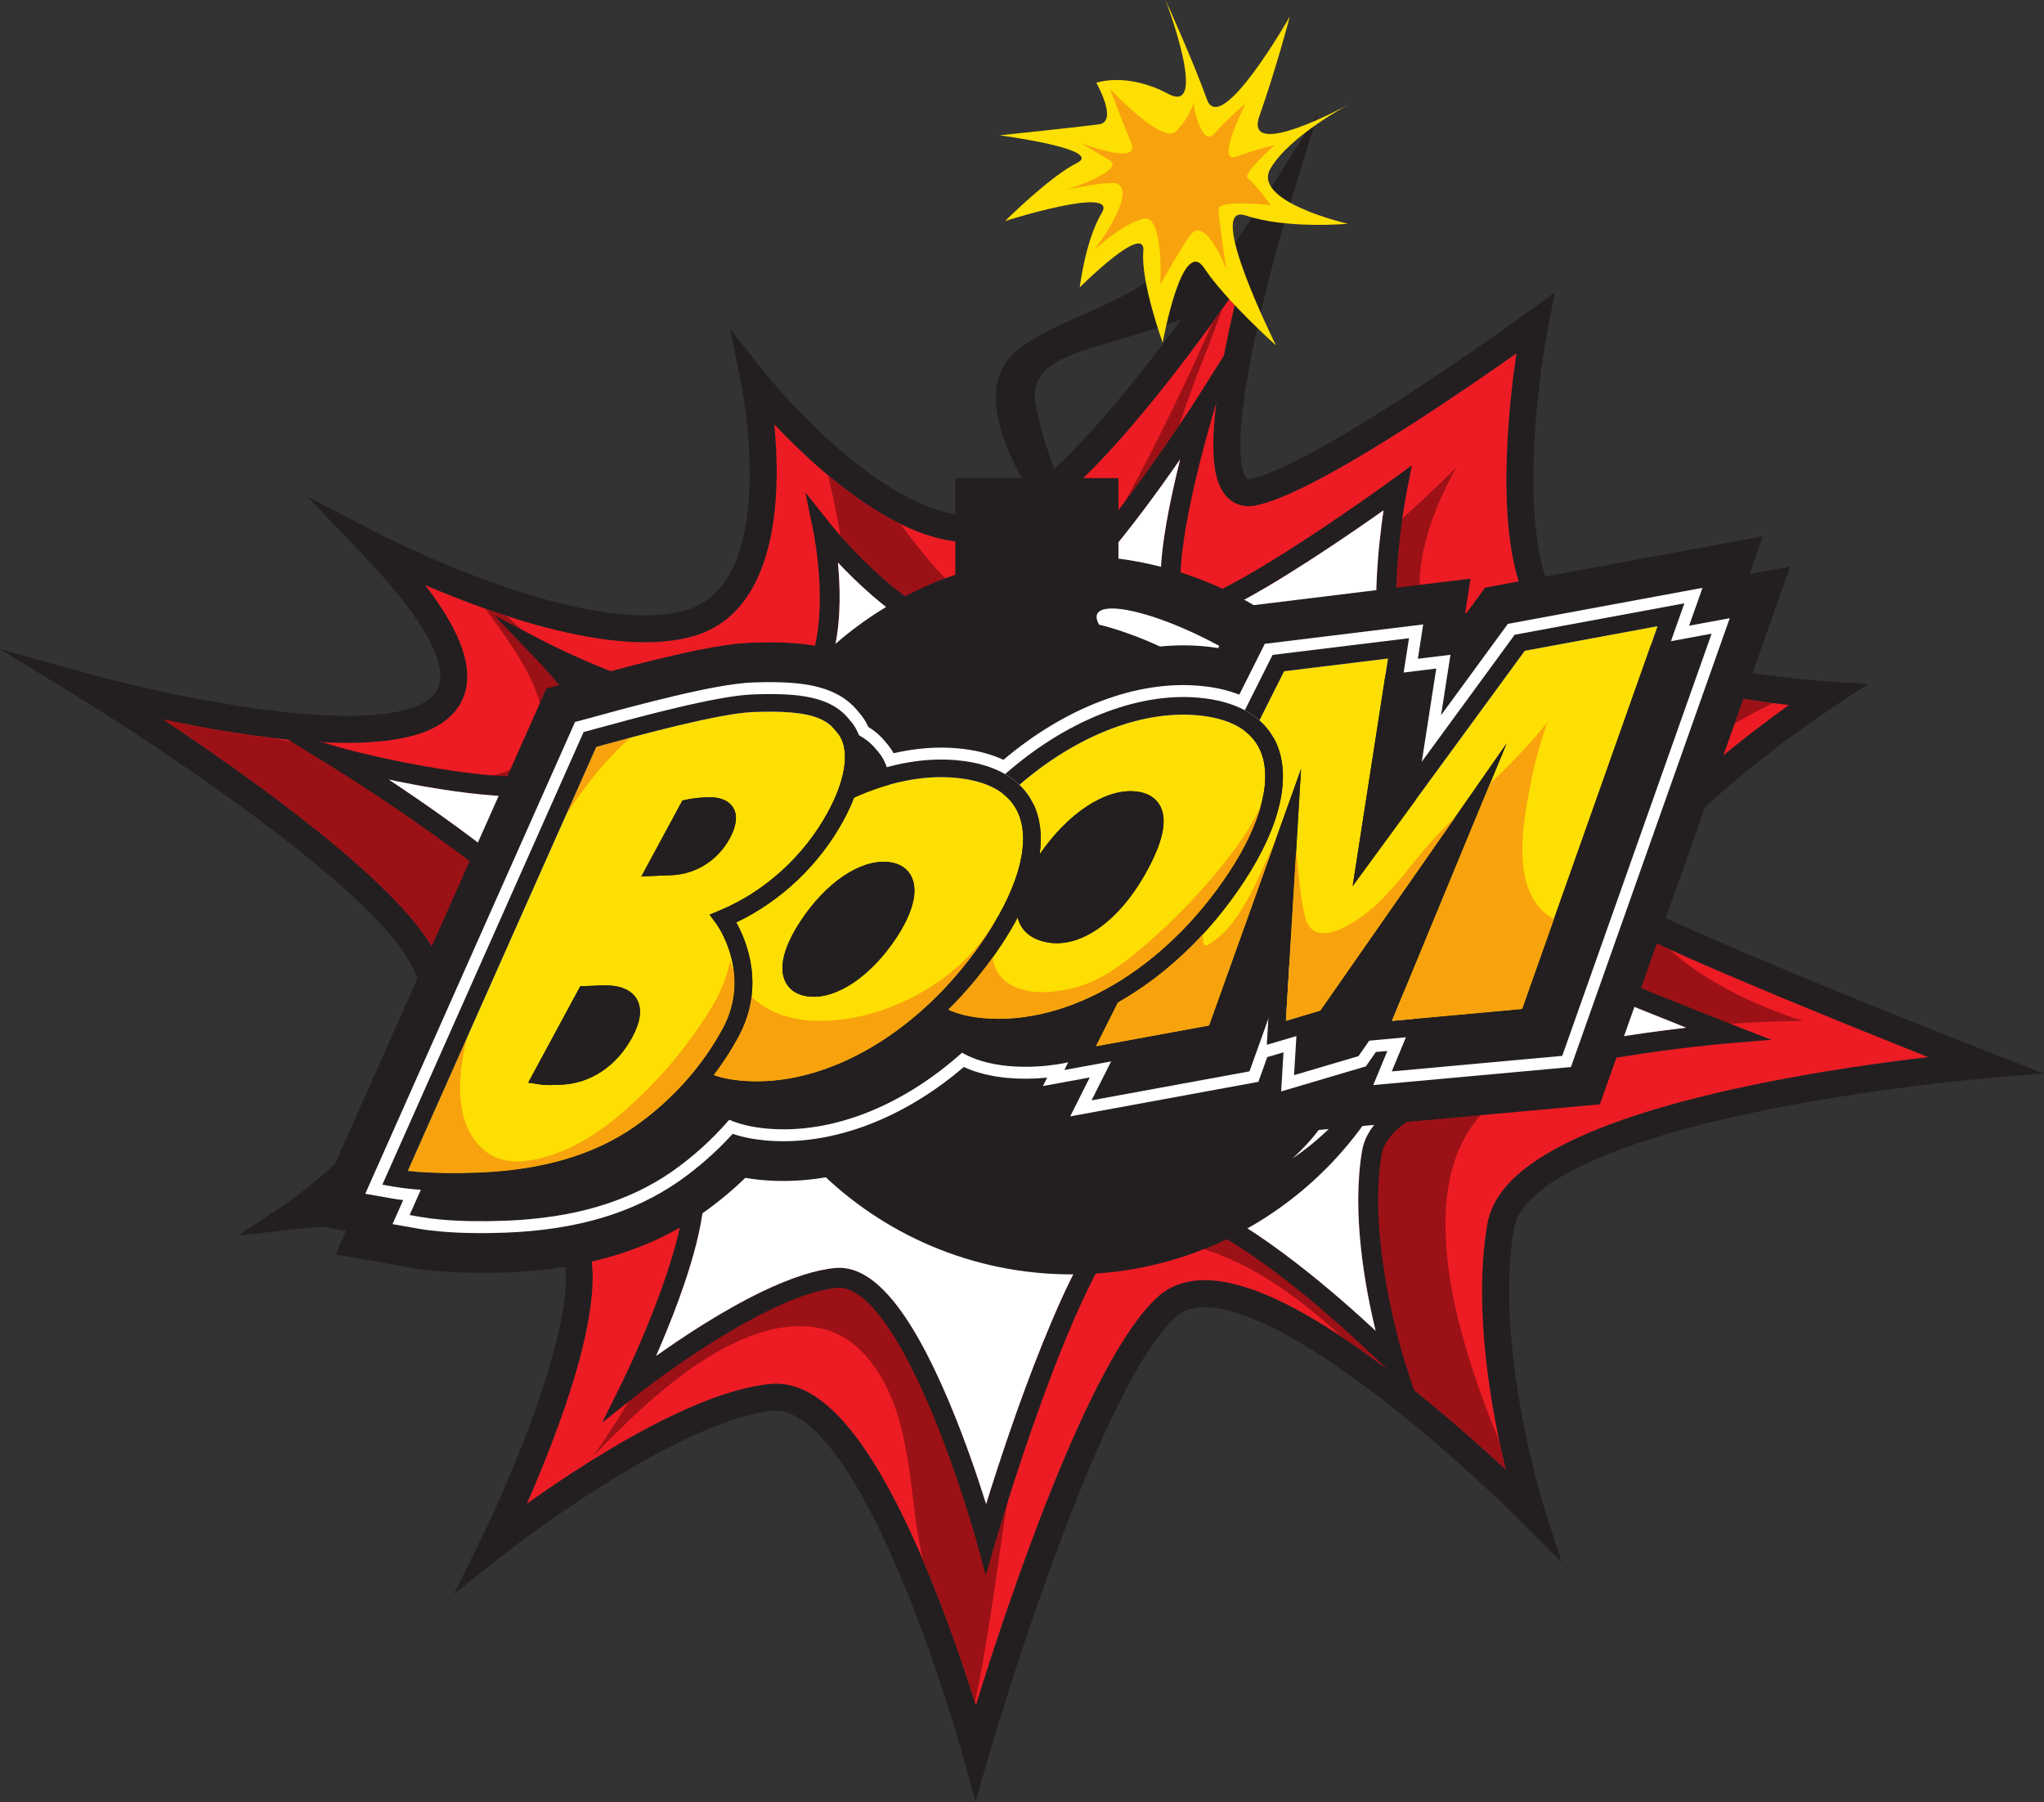 <?xml version="1.0" encoding="UTF-8"?><svg xmlns="http://www.w3.org/2000/svg" xmlns:xlink="http://www.w3.org/1999/xlink" height="464.4" preserveAspectRatio="xMidYMid meet" version="1.0" viewBox="34.3 65.5 526.7 464.4" width="526.7" zoomAndPan="magnify"><rect x="34.3" y="65.5" width="526.7" height="464.4" fill="#333333" stroke="none"/><g><g id="change1_1"><path d="M 422.281 444.109 C 415.484 437.793 405.555 428.949 394.785 420.613 C 367.133 399.211 348.027 391.531 336.379 397.141 C 335.02 397.793 333.766 398.637 332.648 399.648 C 314.773 415.797 293.836 478.863 285.77 504.844 C 282.91 495.727 278.371 482.238 272.762 468.957 C 258.934 436.195 245.887 420.871 232.871 422.109 C 225.895 422.77 217.254 425.562 207.199 430.402 C 193.305 437.094 179.375 446.34 170.098 452.949 C 172.527 447.395 175.406 440.461 178.078 433.133 C 186.703 409.48 189.102 393.062 185.211 384.336 C 183.547 380.613 180.695 378.094 176.957 377.051 C 160.77 372.531 135.832 373.309 121.113 374.316 C 125.457 370.652 130.684 365.781 135.523 360.062 C 150.391 342.488 154.168 325.473 146.449 310.848 C 136.98 292.91 99.113 265.98 76.402 250.918 C 97.809 255.461 130.535 260.539 145.582 253.301 C 145.586 253.301 145.586 253.297 145.586 253.297 C 151.863 250.277 153.883 245.785 154.469 242.547 C 155.699 235.773 152.219 227.113 143.859 216.281 C 162.195 224.145 193.141 235.082 212.91 229.453 C 214.309 229.055 215.66 228.543 216.934 227.93 C 235.215 219.129 235.398 191.062 233.836 174.867 C 246.676 188.484 272.801 211.965 293.586 203.422 C 294.117 203.199 294.668 202.957 295.215 202.691 C 313.516 193.883 338.941 160.105 353.773 138.703 C 352.848 142.418 351.906 146.398 351.031 150.434 C 344.18 182.164 347.367 190.18 350.363 193.449 C 352.301 195.562 355.031 196.367 358.055 195.723 C 361.02 195.086 364.762 193.672 369.496 191.391 C 386.93 182.996 412.793 165.23 425.047 156.57 C 424.102 162.996 422.961 172.438 422.586 182.535 C 421.652 207.402 425.836 223.391 435.016 230.055 C 450.008 240.945 479.859 245.488 495.27 247.172 C 490.289 250.746 483.555 255.781 476.797 261.449 C 458.426 276.848 449.777 288.504 450.367 297.074 C 450.574 300.09 452.031 304.262 457.797 307.027 C 475.746 315.645 511.648 330.141 531.117 337.891 C 508.664 340.512 465.148 346.93 439.148 359.449 C 425.988 365.785 418.914 372.844 417.531 381.023 C 413.812 403.016 418.633 429.09 422.281 444.109 Z M 442.168 365.727 C 476.422 349.234 545.266 343.422 545.957 343.367 L 560.973 342.133 L 546.938 336.648 C 546.332 336.414 485.824 312.754 460.812 300.75 C 457.871 299.34 457.398 297.789 457.316 296.598 C 456.539 285.293 487.41 260.461 507.051 247.465 L 515.719 241.73 L 505.348 241.086 C 504.871 241.055 457.785 237.984 439.109 224.418 C 424.41 213.746 429.918 166.727 433.281 149.508 L 434.984 140.797 L 427.812 146.023 C 427.426 146.309 388.949 174.297 366.477 185.113 C 362.305 187.121 358.98 188.398 356.594 188.91 C 355.809 189.078 355.652 188.906 355.5 188.742 C 354.742 187.914 351.293 182.254 357.836 151.945 C 361.391 135.461 366.137 119.965 366.184 119.812 L 373.883 94.77 L 359.906 116.93 C 359.484 117.602 317.176 184.387 292.195 196.414 C 291.77 196.617 291.352 196.809 290.938 196.977 C 271.605 204.922 241.457 174.156 231.469 161.633 L 222.43 150.297 L 225.332 164.504 C 225.43 164.973 234.703 211.645 213.91 221.652 C 212.996 222.094 212.02 222.465 211.004 222.754 C 184.723 230.234 132.598 203.371 132.074 203.102 L 113.438 193.406 L 127.949 208.598 C 145.734 227.211 148.461 236.656 147.617 241.301 C 147.336 242.848 146.504 245.125 142.566 247.02 C 142.562 247.02 142.562 247.023 142.562 247.023 C 125.527 255.219 75.84 244.281 58.129 239.375 L 34.305 232.773 L 55.379 245.699 C 56.098 246.141 127.699 290.254 140.285 314.098 C 155.742 343.371 108.066 375.605 107.586 375.926 L 95.574 383.918 L 109.91 382.285 C 110.336 382.238 152.723 377.516 175.086 383.762 C 176.828 384.246 178.023 385.332 178.848 387.176 C 185.242 401.508 166.047 446.297 158.109 462.348 L 151.223 476.273 L 163.398 466.621 C 163.637 466.43 187.398 447.668 210.223 436.68 C 219.531 432.195 227.375 429.629 233.531 429.043 C 238.852 428.539 250.184 433.395 266.32 471.609 C 275.902 494.297 282.328 517.645 282.391 517.879 L 285.656 529.82 L 289.098 517.93 C 289.371 516.988 316.586 423.547 337.316 404.816 C 337.949 404.242 338.633 403.785 339.402 403.414 C 348.055 399.25 366.191 407.301 390.473 426.086 C 409.77 441.016 426.34 457.629 426.504 457.793 L 436.703 468.055 L 432.289 454.273 C 432.16 453.863 419.207 412.883 424.402 382.188 C 425.367 376.477 431.344 370.938 442.168 365.727" fill="#231f20"/></g><g id="change2_1"><path d="M 439.148 359.449 C 465.148 346.93 508.664 340.512 531.117 337.891 C 511.648 330.141 475.746 315.645 457.797 307.027 C 452.031 304.262 450.574 300.09 450.367 297.074 C 449.777 288.504 458.426 276.848 476.797 261.449 C 483.555 255.781 490.289 250.746 495.27 247.172 C 479.859 245.488 450.008 240.945 435.016 230.055 C 425.836 223.391 421.652 207.402 422.586 182.535 C 422.961 172.438 424.102 162.996 425.047 156.57 C 412.793 165.23 386.93 182.996 369.496 191.391 C 364.762 193.672 361.02 195.086 358.055 195.723 C 355.031 196.367 352.301 195.562 350.363 193.449 C 347.367 190.18 344.18 182.164 351.031 150.434 C 351.906 146.398 352.848 142.418 353.773 138.703 C 338.941 160.105 313.516 193.883 295.215 202.691 C 294.668 202.957 294.117 203.199 293.586 203.422 C 272.801 211.965 246.676 188.484 233.836 174.867 C 235.398 191.062 235.215 219.129 216.934 227.93 C 215.66 228.543 214.309 229.055 212.91 229.453 C 193.141 235.082 162.195 224.145 143.859 216.281 C 152.219 227.113 155.699 235.773 154.469 242.547 C 153.883 245.785 151.863 250.277 145.586 253.297 C 145.586 253.297 145.586 253.301 145.582 253.301 C 130.535 260.539 97.809 255.461 76.402 250.918 C 99.113 265.98 136.98 292.91 146.449 310.848 C 154.168 325.473 150.391 342.488 135.523 360.062 C 130.684 365.781 125.457 370.652 121.113 374.316 C 135.832 373.309 160.77 372.531 176.957 377.051 C 180.695 378.094 183.547 380.613 185.211 384.336 C 189.102 393.062 186.703 409.48 178.078 433.133 C 175.406 440.461 172.527 447.395 170.098 452.949 C 179.375 446.34 193.305 437.094 207.199 430.402 C 217.254 425.562 225.895 422.77 232.871 422.109 C 245.887 420.871 258.934 436.195 272.762 468.957 C 278.371 482.238 282.91 495.727 285.77 504.844 C 293.836 478.863 314.773 415.797 332.648 399.648 C 333.766 398.637 335.02 397.793 336.379 397.141 C 348.027 391.531 367.133 399.211 394.785 420.613 C 405.555 428.949 415.484 437.793 422.281 444.109 C 418.633 429.09 413.812 403.016 417.531 381.023 C 418.914 372.844 425.988 365.785 439.148 359.449" fill="#ed1c24"/></g><g id="change3_1"><path d="M 146.449 310.848 C 147.855 313.512 148.875 316.262 149.52 319.074 C 153.453 315.914 157.188 312.508 160.062 308.473 C 165.652 300.625 165.766 292.109 160.648 283.922 C 155.301 275.363 146.98 269.188 137.902 264.59 C 137.711 264.543 137.516 264.504 137.32 264.457 C 128.145 262.285 119.438 258.609 110.188 256.734 C 108.32 256.355 106.449 256.012 104.574 255.676 C 94.609 254.5 84.664 252.672 76.402 250.918 C 99.113 265.98 136.98 292.91 146.449 310.848" fill="#9c1116"/></g><g id="change3_2"><path d="M 141.766 369.391 C 148.781 365.711 155.668 361.719 162.934 358.535 C 174.281 353.555 188.16 349.836 198.953 358.176 C 209.289 366.164 212.336 378.965 210.305 391.441 C 207.922 406.07 200.816 419.777 192.914 432.148 C 191.074 435.027 189.172 437.863 187.207 440.656 C 188.852 438.938 190.516 437.23 192.215 435.559 C 201.98 425.949 212.871 416.137 225.586 410.625 C 235.559 406.305 247.391 405.055 255.828 413.246 C 266.656 423.758 268.23 440.512 269.922 454.691 C 270.434 458.977 271.199 463.203 272.098 467.402 C 272.32 467.922 272.539 468.43 272.762 468.957 C 278.219 481.875 282.656 494.98 285.527 504.074 C 288.668 489.441 290.59 474.57 292.773 459.762 C 295.082 444.082 298.379 428.625 301.395 413.074 C 303.453 402.484 306.625 388.457 318.613 385.082 C 325.402 383.172 333.102 384.293 339.836 385.996 C 347.102 387.836 354.035 390.824 360.418 394.762 C 367.566 399.168 374.02 404.406 380.148 410.035 C 384.73 413.082 389.609 416.605 394.785 420.613 C 405.555 428.949 415.484 437.793 422.281 444.109 C 421.742 441.883 421.176 439.406 420.613 436.746 C 418.594 431.973 416.738 427.129 415.066 422.246 C 410.34 408.434 406.395 393.59 406.805 378.863 C 407.164 366.164 411.117 355.234 421.633 347.625 C 434.355 338.418 449.742 333.555 465.129 331.113 C 476.293 329.344 487.586 328.602 498.906 328.609 C 493.754 326.93 488.723 324.977 483.895 322.684 C 477.23 319.527 470.301 315.43 464.605 310.195 C 462.141 309.074 459.848 308.012 457.797 307.027 C 452.031 304.262 450.574 300.09 450.367 297.074 C 450.184 294.379 450.91 291.379 452.57 288.051 C 452.234 280.914 455.25 274.109 460.332 268.441 C 468.781 259.012 479.645 252.324 491.156 246.691 C 488.445 246.355 485.445 245.941 482.27 245.445 C 474.344 248.117 466.352 250.551 458.07 251.871 C 441.301 254.547 422.457 251.746 409.734 239.504 C 400.836 230.941 398.492 218.961 401.137 207.145 C 402.797 199.734 405.785 192.668 409.543 186.016 C 403.316 192.09 397.016 198.109 390.367 203.695 C 384.395 208.715 378.105 213.578 371.168 217.207 C 365.34 220.258 358.512 223.086 351.777 222.363 C 340.938 221.195 334.125 212.383 333.594 201.859 C 332.941 188.941 337.723 176.004 342.055 164.051 C 344.246 158.004 347.051 151.672 349.191 145.223 C 348.41 146.32 347.605 147.441 346.781 148.574 C 340.285 163.414 333.117 178.125 325.477 192.418 C 321.953 199.004 318.223 205.574 313.648 211.504 C 310.109 216.09 306.082 220.695 300.738 223.199 C 288.805 228.789 276.387 213.406 270.055 205.414 C 268.781 203.805 267.539 202.168 266.312 200.512 C 259.727 197.277 253.352 192.734 247.688 187.996 C 249.902 197.492 251.902 207.023 252.172 216.848 C 252.535 230.066 249.449 243.867 237.672 251.535 C 227.516 258.148 215.473 257.004 204.723 252.43 C 189.402 245.91 176.934 235.277 164.797 224.207 C 162.957 223.609 161.145 222.992 159.371 222.367 C 160.727 224.148 162.055 225.949 163.324 227.793 C 168.336 235.062 176.805 247.145 173.215 256.613 C 171.434 261.312 167.031 263.805 162.348 265.055 C 155.957 266.762 149.289 266.613 142.789 265.555 C 146.793 267.898 150.559 270.598 153.949 273.723 C 158.711 278.109 163.242 283.648 165.098 289.969 C 167.258 297.305 165.266 303.996 160.746 309.977 C 157.684 314.027 153.84 317.43 149.84 320.617 C 152.02 332.836 147.188 346.277 135.523 360.062 C 130.684 365.781 125.457 370.652 121.113 374.316 C 124.57 374.082 128.598 373.855 132.938 373.711 C 135.953 372.41 138.891 370.898 141.766 369.391" fill="#9c1116"/></g><g id="change3_3"><path d="M 123.047 258.457 C 121.285 257.867 119.512 257.316 117.73 256.785 C 117.129 256.758 116.523 256.727 115.918 256.691 C 120.535 257.984 125.062 259.516 129.668 260.891 C 127.457 260.008 125.238 259.195 123.047 258.457" fill="#9c1116"/></g><g id="change1_2"><path d="M 388.777 408.418 C 383.777 403.773 376.477 397.27 368.559 391.141 C 348.227 375.402 334.18 369.758 325.613 373.883 C 324.613 374.363 323.691 374.984 322.871 375.727 C 309.727 387.602 294.332 433.973 288.402 453.074 C 286.301 446.371 282.961 436.453 278.84 426.688 C 268.672 402.598 259.078 391.332 249.508 392.238 C 244.375 392.727 238.023 394.781 230.633 398.34 C 220.414 403.258 210.176 410.055 203.352 414.914 C 205.137 410.832 207.258 405.734 209.219 400.348 C 215.559 382.957 217.324 370.887 214.465 364.469 C 213.242 361.73 211.145 359.879 208.395 359.109 C 196.492 355.789 178.156 356.359 167.336 357.102 C 170.527 354.406 174.371 350.824 177.93 346.621 C 188.863 333.699 191.641 321.188 185.965 310.434 C 179 297.246 151.16 277.445 134.461 266.371 C 150.199 269.711 174.266 273.445 185.328 268.121 C 189.945 265.898 191.43 262.594 191.859 260.215 C 192.766 255.234 190.203 248.867 184.059 240.902 C 197.539 246.688 220.293 254.727 234.832 250.59 C 235.859 250.297 236.855 249.918 237.789 249.469 C 251.23 242.996 251.367 222.359 250.215 210.453 C 259.656 220.465 278.863 237.727 294.148 231.445 C 294.539 231.285 294.941 231.105 295.348 230.91 C 308.801 224.434 327.5 199.598 338.402 183.863 C 337.723 186.594 337.027 189.52 336.387 192.488 C 331.348 215.82 333.691 221.711 335.895 224.113 C 337.32 225.668 339.328 226.262 341.551 225.785 C 343.73 225.32 346.484 224.277 349.965 222.602 C 362.781 216.43 381.801 203.367 390.809 197 C 390.113 201.723 389.273 208.668 388.996 216.09 C 388.312 234.371 391.387 246.129 398.137 251.031 C 409.16 259.039 431.109 262.379 442.441 263.613 C 438.777 266.246 433.824 269.945 428.859 274.113 C 415.348 285.438 408.992 294.004 409.426 300.309 C 409.578 302.523 410.648 305.594 414.887 307.629 C 428.086 313.961 454.48 324.621 468.797 330.316 C 452.289 332.246 420.293 336.965 401.176 346.168 C 391.5 350.828 386.301 356.02 385.281 362.035 C 382.547 378.203 386.09 397.375 388.777 408.418 Z M 403.398 350.785 C 428.582 338.66 479.199 334.387 479.711 334.344 L 490.75 333.438 L 480.43 329.406 C 479.984 329.23 435.496 311.836 417.105 303.008 C 414.941 301.973 414.594 300.832 414.535 299.957 C 413.965 291.645 436.66 273.387 451.102 263.832 L 457.477 259.613 L 449.848 259.141 C 449.5 259.117 414.879 256.859 401.148 246.887 C 390.34 239.039 394.391 204.465 396.863 191.809 L 398.113 185.402 L 392.84 189.246 C 392.555 189.453 364.266 210.031 347.742 217.988 C 344.676 219.465 342.23 220.402 340.477 220.777 C 339.898 220.902 339.781 220.777 339.672 220.652 C 339.113 220.047 336.578 215.883 341.387 193.598 C 344.004 181.477 347.492 170.086 347.527 169.973 L 353.188 151.559 L 342.914 167.852 C 342.602 168.348 311.492 217.453 293.125 226.297 C 292.812 226.445 292.504 226.586 292.203 226.711 C 277.988 232.551 255.82 209.93 248.477 200.723 L 241.828 192.387 L 243.965 202.832 C 244.035 203.18 250.855 237.492 235.566 244.855 C 234.895 245.18 234.176 245.449 233.43 245.66 C 214.105 251.16 175.781 231.41 175.395 231.211 L 161.691 224.086 L 172.363 235.254 C 185.438 248.938 187.441 255.883 186.82 259.301 C 186.613 260.438 186.004 262.109 183.109 263.504 C 183.105 263.504 183.105 263.508 183.105 263.508 C 170.578 269.531 134.047 261.488 121.027 257.883 L 103.508 253.027 L 119.004 262.531 C 119.531 262.859 172.176 295.293 181.434 312.824 C 192.797 334.348 157.742 358.047 157.391 358.285 L 148.555 364.16 L 159.098 362.961 C 159.41 362.926 190.578 359.453 207.02 364.047 C 208.301 364.402 209.18 365.199 209.785 366.555 C 214.488 377.094 200.371 410.027 194.539 421.824 L 189.477 432.066 L 198.426 424.969 C 198.602 424.828 216.074 411.035 232.855 402.953 C 239.699 399.66 245.465 397.77 249.992 397.34 C 253.902 396.969 262.234 400.539 274.102 428.637 C 281.148 445.32 285.871 462.488 285.918 462.656 L 288.32 471.438 L 290.848 462.695 C 291.051 462.004 311.059 393.301 326.305 379.527 C 326.77 379.105 327.27 378.77 327.836 378.496 C 334.199 375.434 347.535 381.352 365.387 395.164 C 379.574 406.141 391.758 418.355 391.879 418.48 L 399.379 426.023 L 396.133 415.891 C 396.035 415.59 386.516 385.461 390.332 362.887 C 391.043 358.688 395.438 354.617 403.398 350.785" fill="#231f20"/></g><g id="change4_1"><path d="M 401.176 346.168 C 420.293 336.965 452.289 332.246 468.797 330.316 C 454.48 324.621 428.086 313.961 414.887 307.629 C 410.648 305.594 409.578 302.523 409.426 300.309 C 408.992 294.004 415.348 285.438 428.859 274.113 C 433.824 269.945 438.777 266.246 442.441 263.613 C 431.109 262.379 409.16 259.039 398.137 251.031 C 391.387 246.129 388.312 234.371 388.996 216.09 C 389.273 208.668 390.113 201.723 390.809 197 C 381.801 203.367 362.781 216.43 349.965 222.602 C 346.484 224.277 343.73 225.32 341.551 225.785 C 339.328 226.262 337.32 225.668 335.895 224.113 C 333.691 221.711 331.348 215.82 336.387 192.488 C 337.027 189.52 337.723 186.594 338.402 183.863 C 327.5 199.598 308.801 224.434 295.348 230.91 C 294.941 231.105 294.539 231.285 294.148 231.445 C 278.863 237.727 259.656 220.465 250.215 210.453 C 251.367 222.359 251.23 242.996 237.789 249.469 C 236.855 249.918 235.859 250.297 234.832 250.59 C 220.293 254.727 197.539 246.688 184.059 240.902 C 190.203 248.867 192.766 255.234 191.859 260.215 C 191.43 262.594 189.945 265.898 185.328 268.121 C 174.266 273.445 150.199 269.711 134.461 266.371 C 151.16 277.445 179 297.246 185.965 310.434 C 191.641 321.188 188.863 333.699 177.93 346.621 C 174.371 350.824 170.527 354.406 167.336 357.102 C 178.156 356.359 196.492 355.789 208.395 359.109 C 211.145 359.879 213.242 361.73 214.465 364.469 C 217.324 370.887 215.559 382.957 209.219 400.348 C 207.258 405.734 205.137 410.832 203.352 414.914 C 210.176 410.055 220.414 403.258 230.633 398.34 C 238.023 394.781 244.375 392.727 249.508 392.238 C 259.078 391.332 268.672 402.598 278.84 426.688 C 282.961 436.453 286.301 446.371 288.402 453.074 C 294.332 433.973 309.727 387.602 322.871 375.727 C 323.691 374.984 324.613 374.363 325.613 373.883 C 334.18 369.758 348.227 375.402 368.559 391.141 C 376.477 397.27 383.777 403.773 388.777 408.418 C 386.09 397.375 382.547 378.203 385.281 362.035 C 386.301 356.02 391.5 350.828 401.176 346.168" fill="#fff"/></g><g id="change1_3"><path d="M 322.504 209.441 L 322.504 188.707 L 307 188.707 C 304.848 183.496 302.273 176.316 301.133 169.473 C 298.996 156.648 316.094 155.938 336.039 148.812 C 355.988 141.688 340.316 116.754 340.316 116.754 L 333.902 122.453 C 344.59 140.977 306.117 145.25 294.723 157.359 C 286.734 165.848 293.086 180.617 297.605 188.707 L 280.473 188.707 L 280.473 213.598 C 244.008 226.039 217.781 260.59 217.781 301.266 C 217.781 352.414 259.246 393.879 310.395 393.879 C 361.543 393.879 403.008 352.414 403.008 301.266 C 403.008 254.223 367.93 215.375 322.504 209.441" fill="#231f20"/></g><g id="change4_2"><path d="M 317.52 226.465 C 317.52 226.465 353.137 234.301 367.387 263.508 C 367.387 263.508 341.738 284.883 357.41 315.516 C 373.086 346.148 385.906 316.938 385.906 316.938 C 385.906 316.938 388.758 344.723 367.387 363.957 C 367.387 363.957 407.992 339.023 397.309 288.441 C 386.621 237.863 308.969 211.504 317.52 226.465" fill="#fff"/></g><g id="change5_1"><path d="M 316.805 86.832 C 316.805 86.832 322.504 96.809 317.52 97.52 C 312.531 98.23 291.871 100.367 291.871 100.367 C 291.871 100.367 318.941 103.93 311.82 107.492 C 304.695 111.055 293.297 122.453 293.297 122.453 C 293.297 122.453 322.504 113.191 318.23 120.316 C 313.957 127.441 312.531 139.551 312.531 139.551 C 312.531 139.551 329.629 122.453 328.914 130.289 C 328.203 138.125 333.902 153.801 333.902 153.801 C 333.902 153.801 338.891 126.016 344.59 134.562 C 350.289 143.113 363.113 154.512 363.113 154.512 C 363.113 154.512 344.59 117.465 355.273 121.027 C 365.961 124.59 381.633 123.164 381.633 123.164 C 381.633 123.164 356.699 117.465 361.688 108.918 C 366.676 100.367 382.348 92.145 382.348 92.145 C 382.348 92.145 354.562 107.492 358.836 95.383 C 363.113 83.27 366.676 69.734 366.676 69.734 C 366.676 69.734 348.863 101.082 345.301 91.105 C 341.738 81.133 334.613 65.461 334.613 65.461 C 334.613 65.461 346.016 95.383 335.328 89.684 C 324.641 83.984 316.805 86.832 316.805 86.832" fill="#fddf03"/></g><g id="change6_1"><path d="M 320.301 88.367 C 320.301 88.367 333.801 102.867 337.301 99.367 C 340.801 95.867 341.801 92.145 341.801 92.145 C 341.801 92.145 343.801 103.867 347.301 99.867 C 350.801 95.867 355.301 92.145 355.301 92.145 C 355.301 92.145 347.301 107.867 352.801 105.867 C 358.301 103.867 362.801 102.867 362.801 102.867 C 362.801 102.867 354.301 110.367 355.801 111.367 C 357.301 112.367 361.801 118.367 361.801 118.367 C 361.801 118.367 348.301 116.867 348.301 119.367 C 348.301 121.867 350.301 134.867 350.301 134.867 C 350.301 134.867 344.801 120.367 340.801 126.367 C 336.801 132.367 333.301 138.867 333.301 138.867 C 333.301 138.867 334.301 120.367 328.801 121.867 C 323.301 123.367 316.301 129.867 316.301 129.867 C 316.301 129.867 327.203 115.547 322.301 112.867 C 320.59 111.93 309.301 114.367 309.301 114.367 C 309.301 114.367 324.301 109.367 320.301 106.867 C 316.301 104.367 312.801 102.367 312.801 102.367 C 312.801 102.367 328.301 108.367 325.801 102.367 C 323.301 96.367 320.301 88.367 320.301 88.367" fill="#f8a30d"/></g><g id="change1_4"><path d="M 485.121 213.43 L 488.574 203.672 L 416.98 216.926 L 412.25 223.391 L 411.859 223.441 L 413.23 214.594 L 353.52 221.902 L 348.203 232.496 C 346.934 232.289 345.633 232.129 344.305 232.012 C 327.117 230.492 307.945 236.906 290.945 249.719 C 288.125 248.938 285.105 248.402 281.91 248.117 C 277.676 247.746 273.297 247.848 268.832 248.426 C 267.926 247.488 266.953 246.617 265.922 245.82 C 265.188 244.621 264.355 243.492 263.434 242.438 C 258.062 235.797 250.547 232.258 239.816 231.309 C 236.395 231.008 232.418 230.949 227.664 231.133 C 218.164 231.496 201.688 235.691 185.297 240.168 L 185.066 240.23 C 183.938 240.539 183.008 240.793 182.32 240.977 L 175.105 242.891 L 113.727 380.941 L 123.465 382.648 L 120.746 388.762 L 140.414 392.203 C 142.367 392.547 144.559 392.824 146.934 393.035 C 152.297 393.508 158.398 393.617 165.066 393.363 C 185.289 392.586 201.68 387.637 215.215 378.211 C 219.156 375.434 222.891 372.352 226.359 369.012 C 227.785 369.258 229.254 369.449 230.754 369.582 C 248.457 371.145 267.812 364.773 284.641 351.996 C 285.691 352.281 286.773 352.527 287.875 352.742 L 284.664 359.145 L 296.719 356.93 L 291.688 366.965 L 353.629 355.59 L 353.324 360.699 L 373.035 354.875 L 372.223 356.84 L 446.566 350.066 L 495.598 211.488 L 485.121 213.43" fill="#231f20"/></g><g id="change4_3"><path d="M 469.551 226.73 L 473.004 216.973 L 422.848 226.258 L 405.637 249.781 L 408.055 234.227 L 399.656 235.254 L 401.031 226.406 L 360.211 231.402 L 353.645 244.492 C 350.645 243.316 347.211 242.551 343.402 242.215 C 327.242 240.789 308.922 247.723 292.863 261.289 C 289.496 259.719 285.52 258.723 281.012 258.324 C 275.777 257.859 270.254 258.285 264.562 259.59 C 264.016 258.602 263.367 257.691 262.621 256.859 C 261.336 255.238 259.84 253.914 258.07 252.828 C 257.43 251.43 256.602 250.156 255.598 249.039 C 252.031 244.539 246.879 242.219 238.918 241.516 C 235.926 241.25 232.375 241.203 228.059 241.367 C 218.422 241.738 197.871 247.352 187.996 250.051 L 187.766 250.113 C 186.609 250.43 185.652 250.691 184.949 250.879 L 182.477 251.535 L 128.418 373.113 L 135.16 374.293 C 136.102 374.461 137.113 374.609 138.195 374.738 L 135.441 380.934 L 142.184 382.113 C 143.848 382.406 145.75 382.645 147.832 382.828 C 152.766 383.266 158.434 383.363 164.672 383.125 C 182.879 382.426 197.48 378.078 209.32 369.832 C 214.348 366.289 218.977 362.207 223.102 357.672 C 225.68 358.531 228.547 359.102 231.652 359.375 C 248.371 360.852 266.855 353.969 282.652 340.445 C 285.91 341.941 289.734 342.887 294.047 343.27 C 297.332 343.559 300.707 343.531 304.133 343.184 L 303.043 345.355 L 315.098 343.141 L 310.066 353.172 L 358.562 344.27 L 360.848 337.898 L 365.031 336.664 L 364.426 346.738 L 386.254 340.285 L 388.84 336.578 L 391.789 336.312 L 388.16 345.102 L 439.098 340.457 L 480.023 224.793 L 469.551 226.73" fill="#fff"/></g><g id="change1_5"><path d="M 431.629 236.875 L 397.23 283.898 L 404.395 237.77 L 369.242 242.074 L 362.086 256.34 C 359.129 254.758 355.25 253.547 350.156 253.098 C 334.047 251.676 315.621 259.316 300.32 272.793 C 297.289 271.043 293.227 269.688 287.766 269.203 C 279.879 268.508 271.434 269.984 263.074 273.25 C 264.309 267.262 263.387 262.258 260.27 258.844 C 257.27 255.012 252.762 253.02 245.668 252.395 C 242.812 252.145 239.387 252.098 235.199 252.258 C 225.914 252.617 205.594 258.168 195.828 260.836 C 194.559 261.18 193.516 261.465 192.762 261.668 L 191.711 261.945 L 139.848 378.586 L 142.715 379.086 C 144.293 379.363 146.105 379.594 148.105 379.77 C 152.906 380.191 158.441 380.289 164.555 380.055 C 182.156 379.379 196.215 375.215 207.551 367.316 C 213 363.48 217.93 359.004 222.203 354.051 C 224.801 355.148 227.992 355.969 231.926 356.316 C 248.742 357.801 266.902 350.449 282.195 336.762 C 285.148 338.445 289.078 339.742 294.316 340.207 C 303.574 341.023 313.234 339.156 322.602 335.043 L 315.578 349.035 L 356.27 341.566 L 370.137 302.891 L 367.754 342.547 L 384.348 337.645 L 409.422 301.695 L 392.938 341.578 L 436.859 337.578 L 475.352 228.781 L 431.629 236.875" fill="#231f20"/></g><g id="change5_2"><path d="M 362.945 256.492 C 367.227 265.32 364.379 278.121 354.934 292.535 C 346.02 306.145 334.605 316.891 322.371 323.812 L 316.707 335.102 L 345.852 329.754 L 369.555 263.664 L 365.656 328.535 L 374.512 325.922 L 422.512 257.094 L 392.984 328.555 L 426.523 325.496 L 461.426 226.863 L 427.211 233.195 L 382.852 293.824 L 391.961 235.191 L 365.188 238.469 L 358.84 251.121 C 360.812 252.863 362.105 254.758 362.945 256.492" fill="#fddf03"/></g><g id="change1_6"><path d="M 424.605 229.059 L 390.207 276.078 L 397.371 229.953 L 362.223 234.254 L 355.062 248.52 C 356.543 249.309 357.789 250.191 358.84 251.121 L 365.188 238.469 L 391.961 235.191 L 382.852 293.824 L 427.211 233.195 L 461.426 226.863 L 426.523 325.496 L 392.984 328.555 L 422.512 257.094 L 374.512 325.922 L 365.656 328.535 L 369.555 263.664 L 345.852 329.754 L 316.707 335.102 L 322.371 323.812 C 320.133 325.078 317.863 326.219 315.578 327.223 L 308.559 341.219 L 349.246 333.746 L 363.113 295.074 L 360.73 334.73 L 377.324 329.824 L 402.398 293.879 L 385.918 333.762 L 429.836 329.758 L 468.328 220.965 L 424.605 229.059" fill="#231f20"/></g><g id="change5_3"><path d="M 300.555 272.602 C 302.348 276.301 302.883 280.699 302.215 285.621 C 309.477 275.062 319.027 268.734 326.805 269.422 C 330.68 269.762 332.453 271.664 333.262 273.195 C 335.219 276.926 333.93 282.703 329.316 290.859 C 322.754 302.461 313.586 309.215 305.391 308.492 L 305.391 308.488 C 304.82 308.441 304.254 308.352 303.699 308.23 C 299.434 307.289 297.672 304.961 296.945 303.176 C 296.777 302.762 296.652 302.328 296.555 301.879 C 295.387 304.086 294.047 306.344 292.543 308.645 C 288.398 314.969 283.715 320.668 278.66 325.66 C 281.129 326.812 284.145 327.551 287.695 327.863 C 309.898 329.824 334.801 314.98 351.137 290.047 C 359.547 277.207 362.359 265.699 358.859 258.477 C 356.422 253.449 350.996 250.531 342.734 249.801 C 328.051 248.508 311.203 255.441 296.996 267.73 C 298.664 269.328 299.793 271.031 300.555 272.602" fill="#fddf03"/></g><g id="change1_7"><path d="M 322.371 323.812 C 334.605 316.891 346.02 306.145 354.934 292.535 C 364.379 278.121 367.227 265.32 362.945 256.492 C 362.105 254.758 360.812 252.863 358.84 251.121 C 357.789 250.191 356.543 249.309 355.062 248.52 C 352.105 246.938 348.227 245.727 343.133 245.277 C 327.023 243.855 308.598 251.5 293.297 264.977 C 294.758 265.82 295.977 266.758 296.996 267.73 C 311.203 255.441 328.051 248.508 342.734 249.801 C 350.996 250.531 356.422 253.449 358.859 258.477 C 362.359 265.699 359.547 277.207 351.137 290.047 C 334.801 314.98 309.898 329.824 287.695 327.863 C 284.145 327.551 281.129 326.812 278.66 325.66 C 277.516 326.793 276.352 327.887 275.172 328.941 C 278.125 330.629 282.059 331.926 287.297 332.387 C 296.551 333.203 306.211 331.34 315.578 327.223 C 317.863 326.219 320.133 325.078 322.371 323.812" fill="#231f20"/></g><g id="change1_8"><path d="M 326.406 273.945 C 328.625 274.141 329.086 275.02 329.238 275.309 C 329.652 276.094 330.594 279.375 325.359 288.625 C 319.773 298.5 312.094 304.523 305.789 303.965 C 305.414 303.934 305.043 303.875 304.68 303.797 C 301.848 303.172 301.324 301.883 301.152 301.461 C 300.594 300.09 300.387 296.672 305.285 289.191 C 311.625 279.516 320.113 273.391 326.406 273.945 Z M 303.699 308.23 C 304.254 308.352 304.82 308.441 305.391 308.488 L 305.391 308.492 C 313.586 309.215 322.754 302.461 329.316 290.859 C 333.93 282.703 335.219 276.926 333.262 273.195 C 332.453 271.664 330.68 269.762 326.805 269.422 C 319.027 268.734 309.477 275.062 302.215 285.621 C 301.539 290.57 299.641 296.047 296.555 301.879 C 296.652 302.328 296.777 302.762 296.945 303.176 C 297.672 304.961 299.434 307.289 303.699 308.23" fill="#231f20"/></g><g id="change5_4"><path d="M 269.18 291.418 C 271.551 296.305 267.82 303.27 265.383 306.984 C 258.879 316.914 250.07 322.926 242.949 322.297 C 239.133 321.961 237.422 320.012 236.66 318.438 C 234.91 314.828 236.254 309.465 240.543 302.918 C 247.047 292.988 255.879 286.98 263.039 287.613 C 266.75 287.941 268.426 289.863 269.18 291.418 Z M 224.012 303.184 C 226.73 308.043 231.555 319.73 224.551 332.699 C 222.703 336.117 220.566 339.402 218.184 342.535 C 220.25 343.25 222.617 343.734 225.301 343.973 C 247.504 345.93 272.406 331.086 288.742 306.152 C 297.152 293.316 299.969 281.809 296.465 274.586 C 294.027 269.559 288.605 266.641 280.34 265.91 C 272.086 265.184 263.148 267.062 254.379 271.027 C 253.652 272.902 252.758 274.844 251.68 276.836 C 245.516 288.246 235.527 297.727 224.012 303.184" fill="#fddf03"/></g><g id="change1_9"><path d="M 278.66 325.66 C 283.715 320.668 288.398 314.969 292.543 308.645 C 294.047 306.344 295.387 304.086 296.555 301.879 C 299.641 296.047 301.539 290.57 302.215 285.621 C 302.883 280.699 302.348 276.301 300.555 272.602 C 299.793 271.031 298.664 269.328 296.996 267.73 C 295.977 266.758 294.758 265.82 293.297 264.977 C 290.27 263.223 286.203 261.867 280.742 261.387 C 272.855 260.688 264.41 262.164 256.051 265.434 C 255.684 267.215 255.125 269.086 254.379 271.027 C 263.148 267.062 272.086 265.184 280.34 265.91 C 288.605 266.641 294.027 269.559 296.465 274.586 C 299.969 281.809 297.152 293.316 288.742 306.152 C 272.406 331.086 247.504 345.93 225.301 343.973 C 222.617 343.734 220.25 343.25 218.184 342.535 C 217.223 343.797 216.219 345.027 215.18 346.234 C 217.777 347.332 220.973 348.148 224.902 348.496 C 241.719 349.98 259.879 342.629 275.172 328.941 C 276.352 327.887 277.516 326.793 278.66 325.66" fill="#231f20"/></g><g id="change1_10"><path d="M 265.094 293.398 C 265.832 294.922 265.355 298.742 261.586 304.496 C 256.07 312.914 248.742 318.246 243.352 317.773 C 241.297 317.59 240.883 316.734 240.746 316.453 C 240 314.91 240.551 311.199 244.344 305.41 C 249.855 296.992 257.211 291.66 262.641 292.141 C 264.562 292.309 264.961 293.129 265.094 293.398 Z M 240.543 302.918 C 236.254 309.465 234.91 314.828 236.66 318.438 C 237.422 320.012 239.133 321.961 242.949 322.297 C 250.07 322.926 258.879 316.914 265.383 306.984 C 267.82 303.27 271.551 296.305 269.18 291.418 C 268.426 289.863 266.75 287.941 263.039 287.613 C 255.879 286.98 247.047 292.988 240.543 302.918" fill="#231f20"/></g><g id="change5_5"><path d="M 197.219 332.762 C 193.172 340.254 186.461 344.715 178.797 345.012 C 176.859 345.086 175.461 345.141 174.266 345.035 C 174.262 345.035 174.262 345.035 174.262 345.035 C 174.031 345.012 173.812 344.988 173.605 344.953 L 170.414 344.469 L 183.824 319.641 L 189.426 319.426 C 190.266 319.395 191.066 319.41 191.809 319.477 C 195.898 319.836 197.695 321.652 198.48 323.113 C 199.789 325.547 199.363 328.793 197.219 332.762 Z M 210.137 271.785 L 211.156 271.562 C 212.141 271.348 213.766 271.051 216.484 270.945 C 217.109 270.922 217.699 270.934 218.246 270.98 C 221.336 271.254 222.719 272.68 223.34 273.828 C 224.387 275.777 224.055 278.359 222.355 281.504 C 219.266 287.223 213.598 290.785 207.191 291.031 L 199.582 291.324 Z M 220.555 330.539 C 228.211 316.367 218.973 303.652 218.879 303.527 L 217.145 301.195 L 219.828 300.074 C 231.422 295.242 241.574 285.984 247.684 274.676 C 252.594 265.582 253.402 257.867 249.848 254.039 L 249.715 253.883 C 247.527 251.047 244.098 249.617 238.246 249.102 C 235.582 248.867 232.344 248.824 228.352 248.98 C 219.586 249.316 198.855 254.98 190.004 257.398 C 189.234 257.609 188.547 257.797 187.957 257.957 L 139.379 367.211 C 140.047 367.289 140.75 367.359 141.48 367.426 C 146.094 367.832 151.438 367.922 157.355 367.695 C 174.062 367.055 187.332 363.152 197.922 355.777 C 207.414 349.098 215.246 340.367 220.555 330.539" fill="#fddf03"/></g><g id="change6_2"><path d="M 360.496 287.5 C 357.141 294.832 352.902 304.793 345.508 309 C 344.98 309.301 344.48 308.902 344.41 308.367 C 344.316 307.672 344.254 306.969 344.227 306.273 C 337.555 313.492 330.133 319.426 322.371 323.812 L 316.707 335.102 L 345.852 329.754 L 363.266 281.195 C 362.371 283.336 361.438 285.441 360.496 287.5" fill="#f8a30d"/></g><g id="change6_3"><path d="M 432.117 300.516 C 424.574 293.648 426.41 280.055 428.008 271.172 C 429.148 264.836 430.668 257.957 433.062 251.559 C 428.609 257.262 423.445 262.449 418.227 267.469 L 392.984 328.555 L 426.523 325.496 L 434.723 302.32 C 433.84 301.883 432.965 301.289 432.117 300.516" fill="#f8a30d"/></g><g id="change6_4"><path d="M 400.363 285.527 C 396.473 290.254 392.738 295.293 388.137 299.367 C 384.168 302.879 372.781 310.938 370.551 301.625 C 369.246 296.203 369 290.355 368.281 284.797 L 365.656 328.535 L 374.512 325.922 L 409.352 275.965 C 406.215 279.016 403.156 282.129 400.363 285.527" fill="#f8a30d"/></g><g id="change6_5"><path d="M 351.988 284.973 C 344.871 294.477 336.027 303.59 326.871 311.145 C 321.926 315.223 316.32 318.977 309.949 320.324 C 304.773 321.418 298.512 321.879 293.934 318.727 C 291.668 317.164 290.523 314.879 290.055 312.262 C 286.555 317.156 282.73 321.641 278.66 325.66 C 281.129 326.812 284.145 327.551 287.695 327.863 C 309.898 329.824 334.801 314.98 351.137 290.047 C 355.098 283.996 357.805 278.25 359.207 273.098 C 357.289 277.426 354.598 281.492 351.988 284.973" fill="#f8a30d"/></g><g id="change6_6"><path d="M 290.379 303.184 C 282.801 316.727 266.746 326.043 251.945 328.102 C 244.297 329.168 235.703 328.598 229.418 323.605 C 228.895 323.191 228.41 322.754 227.945 322.301 C 227.527 325.59 226.496 329.094 224.551 332.699 C 222.703 336.117 220.566 339.402 218.184 342.535 C 220.25 343.25 222.617 343.734 225.301 343.973 C 247.504 345.93 272.406 331.086 288.742 306.152 C 289.281 305.328 289.801 304.508 290.297 303.691 C 290.324 303.52 290.352 303.352 290.379 303.184" fill="#f8a30d"/></g><g id="change6_7"><path d="M 222.418 313.141 C 221.574 317.262 220.004 321.242 217.695 325.039 C 212.711 333.234 206.637 340.891 199.73 347.559 C 193.398 353.68 186.246 359.523 177.891 362.613 C 172.328 364.672 164.934 366.309 159.723 362.391 C 151.051 355.879 152.145 342.59 154.688 332.781 L 139.379 367.211 C 140.047 367.289 140.75 367.359 141.48 367.426 C 146.094 367.832 151.438 367.922 157.355 367.695 C 174.062 367.055 187.332 363.152 197.922 355.777 C 207.414 349.098 215.246 340.367 220.555 330.539 C 223.445 325.191 223.926 320.051 223.402 315.715 C 223.031 314.879 222.699 314.02 222.418 313.141" fill="#f8a30d"/></g><g id="change6_8"><path d="M 193.469 258.672 C 194.52 257.609 195.613 256.574 196.738 255.574 C 194.133 256.27 191.816 256.902 190.004 257.398 C 189.234 257.609 188.547 257.797 187.957 257.957 L 180.152 275.504 C 184.055 269.461 188.43 263.742 193.469 258.672" fill="#f8a30d"/></g><g id="change1_11"><path d="M 141.48 367.426 C 140.75 367.359 140.047 367.289 139.379 367.211 L 187.957 257.957 C 188.547 257.797 189.234 257.609 190.004 257.398 C 198.855 254.98 219.586 249.316 228.352 248.98 C 232.344 248.824 235.582 248.867 238.246 249.102 C 244.098 249.617 247.527 251.047 249.715 253.883 L 249.848 254.039 C 253.402 257.867 252.594 265.582 247.684 274.676 C 241.574 285.984 231.422 295.242 219.828 300.074 L 217.145 301.195 L 218.879 303.527 C 218.973 303.652 228.211 316.367 220.555 330.539 C 215.246 340.367 207.414 349.098 197.922 355.777 C 187.332 363.152 174.062 367.055 157.355 367.695 C 151.438 367.922 146.094 367.832 141.48 367.426 Z M 218.184 342.535 C 220.566 339.402 222.703 336.117 224.551 332.699 C 231.555 319.73 226.73 308.043 224.012 303.184 C 235.527 297.727 245.516 288.246 251.68 276.836 C 252.758 274.844 253.652 272.902 254.379 271.027 C 255.125 269.086 255.684 267.215 256.051 265.434 C 257.285 259.441 256.363 254.441 253.246 251.023 C 250.246 247.191 245.738 245.203 238.645 244.574 C 235.789 244.324 232.363 244.277 228.176 244.441 C 218.891 244.797 198.57 250.348 188.805 253.016 C 187.535 253.363 186.492 253.648 185.738 253.848 L 184.688 254.129 L 132.824 370.766 L 135.691 371.266 C 137.27 371.543 139.082 371.773 141.082 371.949 C 145.887 372.375 151.422 372.469 157.531 372.234 C 175.133 371.559 189.195 367.395 200.527 359.5 C 205.977 355.664 210.906 351.184 215.18 346.234 C 216.219 345.027 217.223 343.797 218.184 342.535" fill="#231f20"/></g><g id="change1_12"><path d="M 193.223 330.605 C 188.59 339.184 181.469 340.363 178.621 340.473 C 178.305 340.484 178.004 340.496 177.719 340.508 L 186.59 324.082 L 189.598 323.965 C 190.25 323.941 190.859 323.953 191.41 324 C 192.344 324.082 193.988 324.359 194.48 325.27 C 194.723 325.723 195.09 327.148 193.223 330.605 Z M 191.809 319.477 C 191.066 319.41 190.266 319.395 189.426 319.426 L 183.824 319.641 L 170.414 344.469 L 173.605 344.953 C 173.812 344.988 174.031 345.012 174.262 345.035 C 174.262 345.035 174.262 345.035 174.266 345.035 C 175.461 345.141 176.859 345.086 178.797 345.012 C 186.461 344.715 193.172 340.254 197.219 332.762 C 199.363 328.793 199.789 325.547 198.48 323.113 C 197.695 321.652 195.898 319.836 191.809 319.477" fill="#231f20"/></g><g id="change1_13"><path d="M 217.848 275.508 C 218.797 275.59 219.262 275.836 219.34 275.98 C 219.344 275.988 219.738 276.789 218.359 279.348 C 216.098 283.531 212.008 286.176 207.367 286.477 L 213.129 275.809 C 213.945 275.676 215.078 275.547 216.656 275.484 C 217.094 275.469 217.492 275.477 217.848 275.508 Z M 222.355 281.504 C 224.055 278.359 224.387 275.777 223.34 273.828 C 222.719 272.68 221.336 271.254 218.246 270.98 C 217.699 270.934 217.109 270.922 216.484 270.945 C 213.766 271.051 212.141 271.348 211.156 271.562 L 210.137 271.785 L 199.582 291.324 L 207.191 291.031 C 213.598 290.785 219.266 287.223 222.355 281.504" fill="#231f20"/></g></g></svg>
